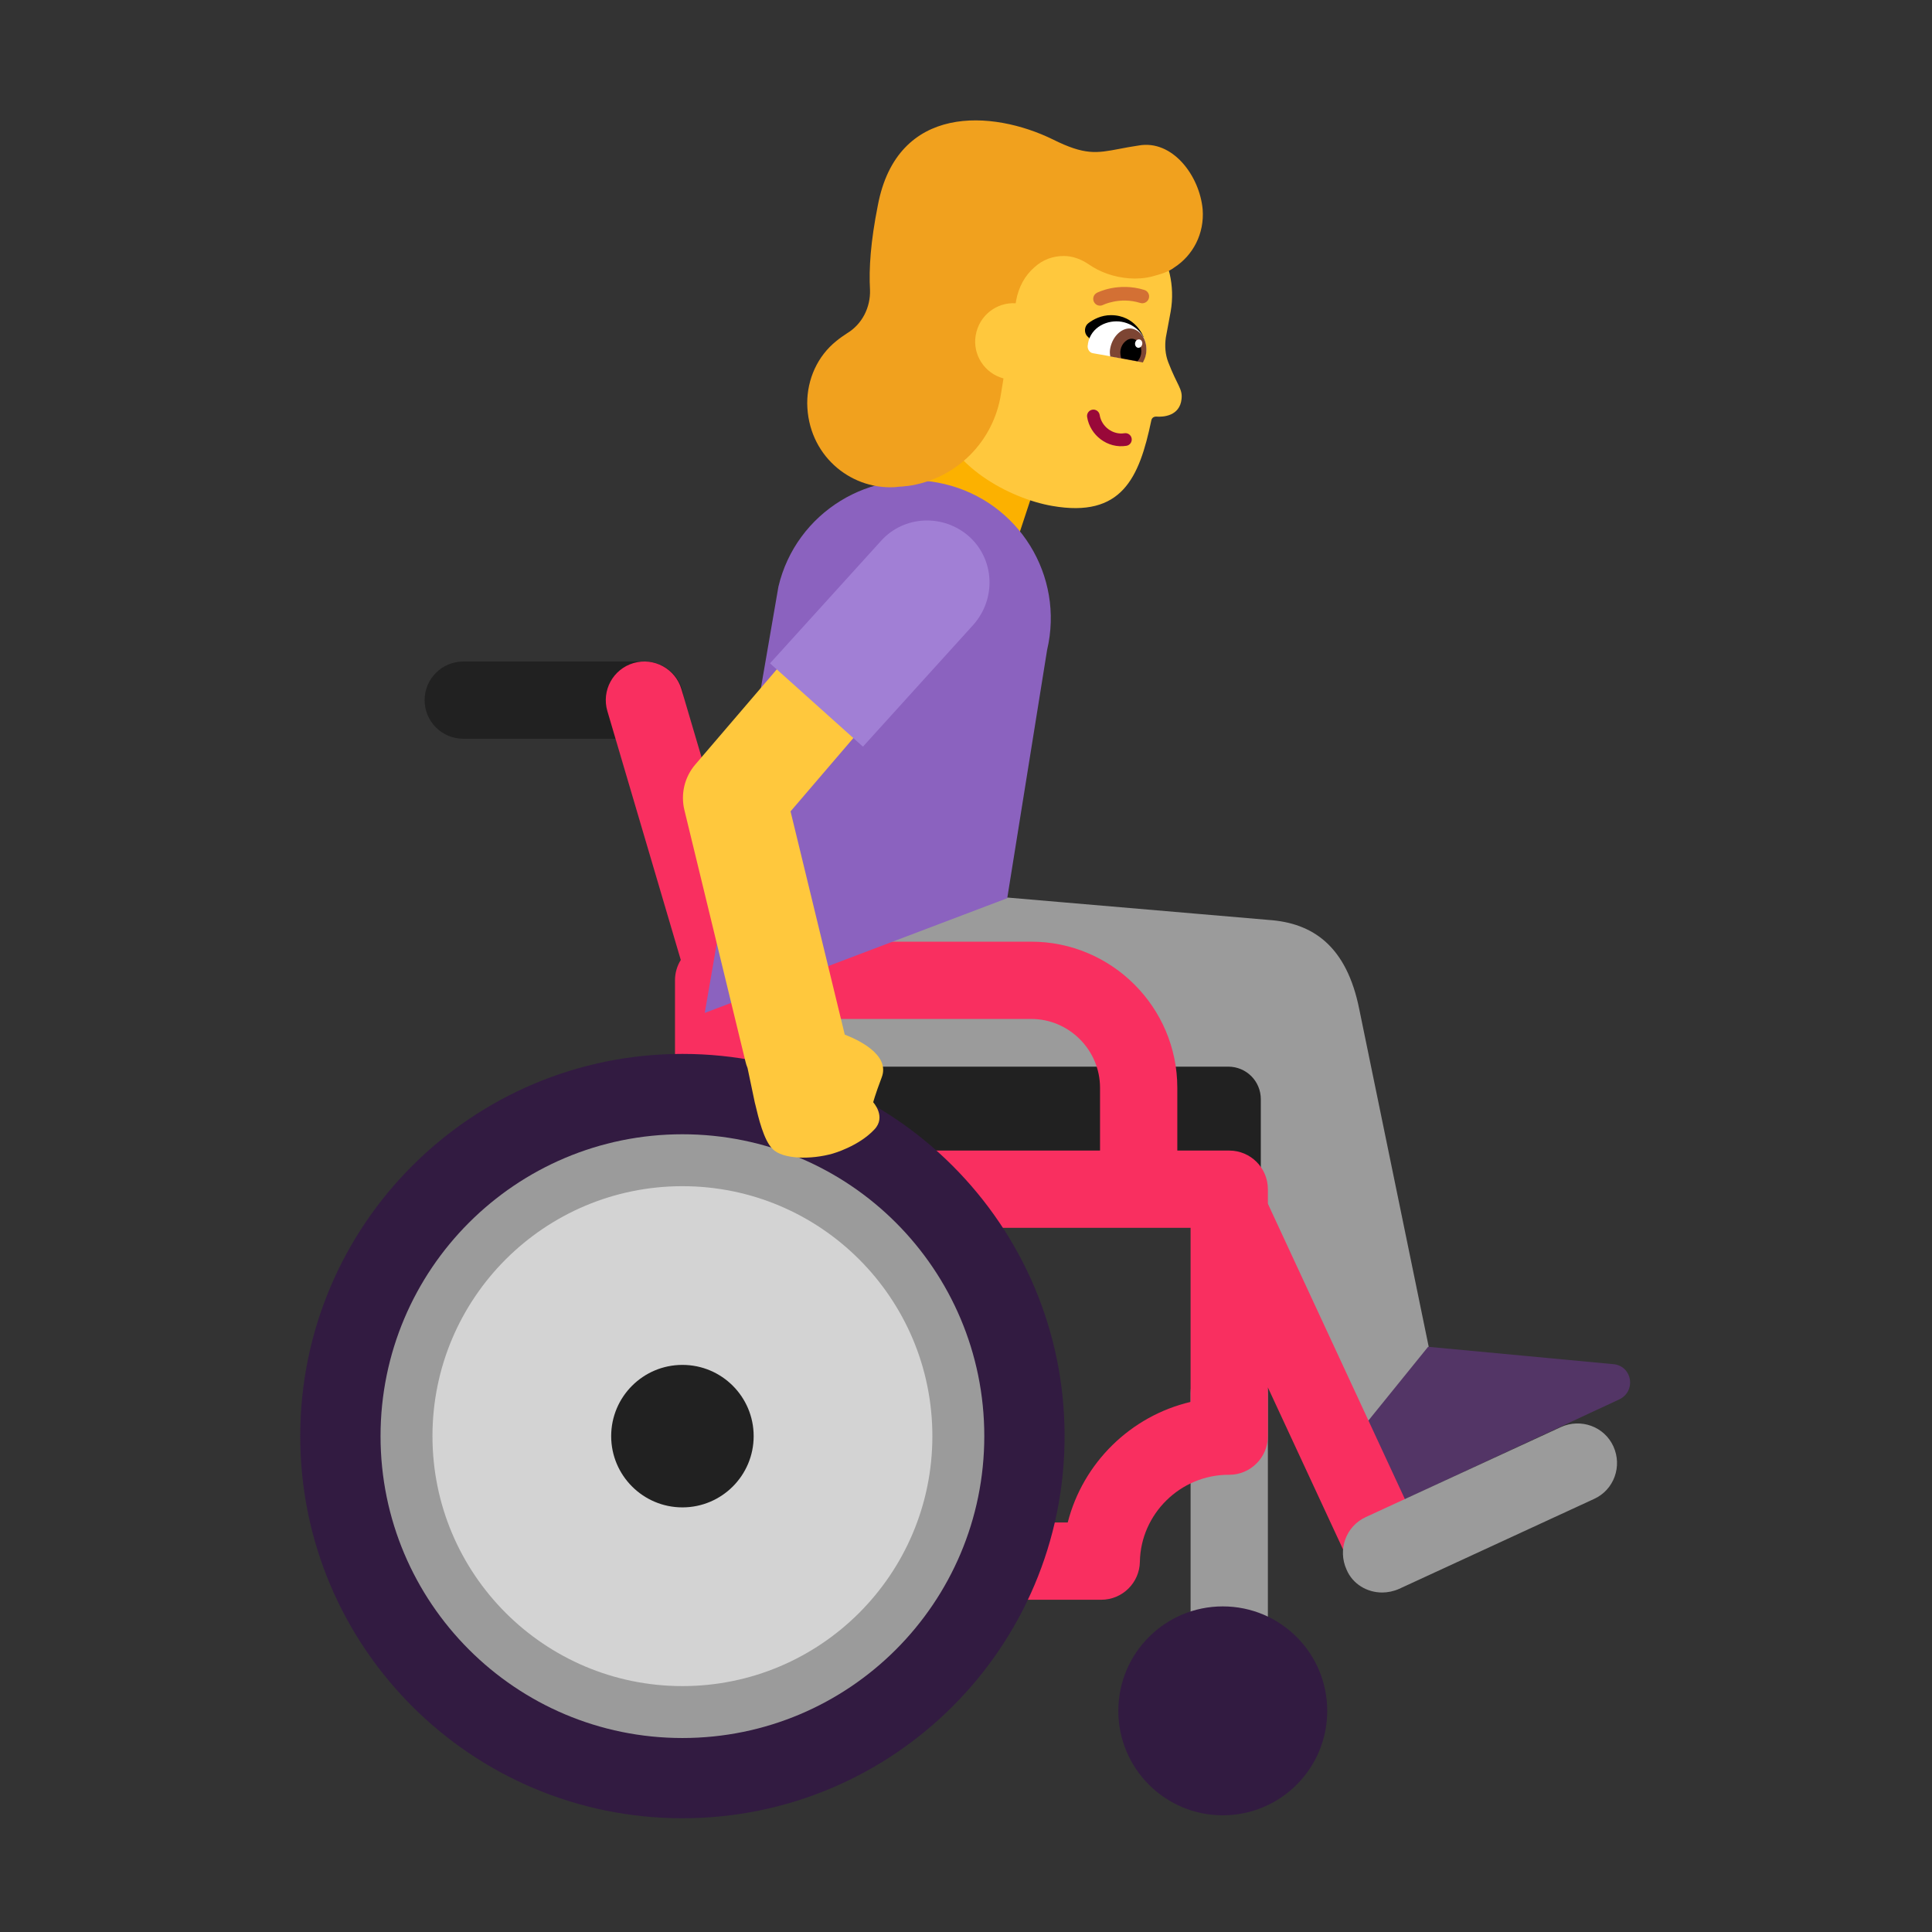 <svg width="32" height="32" viewBox="0 0 32 32" fill="none" xmlns="http://www.w3.org/2000/svg">
<rect x="0" y="0" width="32" height="32" fill="#333333" stroke="none"/>
<path d="M23.664 22.307L22.514 16.717C22.304 15.667 21.744 15.287 21.014 15.237L16.694 14.867L12.334 14.667C12.334 14.667 11.554 17.647 12.704 17.647L19.804 17.787C19.984 17.787 20.144 17.897 20.204 18.057L22.594 23.747L23.664 22.307Z" fill="#9B9B9B"/>
<path d="M22.553 23.667L23.044 24.707C23.093 24.817 23.224 24.857 23.323 24.807L26.823 23.177C27.093 23.047 27.044 22.647 26.744 22.597L23.654 22.307L22.553 23.667Z" fill="#533566"/>
<path d="M10.683 10.957C11.037 10.957 11.323 11.243 11.323 11.597C11.323 11.95 11.037 12.236 10.683 12.236H7.673C7.32 12.236 7.033 11.95 7.033 11.597C7.033 11.243 7.32 10.957 7.673 10.957H10.683Z" fill="#212121"/>
<path d="M20.343 17.667H12.383V20.137H20.883V18.207C20.883 17.907 20.643 17.667 20.343 17.667Z" fill="#212121"/>
<path d="M20.36 22.436C20.006 22.436 19.72 22.723 19.72 23.076V28.317C19.72 28.67 20.006 28.956 20.36 28.956C20.713 28.956 21 28.67 21 28.317V23.076C21 22.723 20.713 22.436 20.36 22.436Z" fill="#9B9B9B"/>
<path d="M10.06 11.778C9.96 11.439 10.153 11.083 10.492 10.983C10.831 10.883 11.187 11.077 11.287 11.416L12.521 15.597H17.08C18.413 15.597 19.5 16.683 19.5 18.017V19.057H20.36C20.713 19.057 21 19.343 21 19.697V19.938L23.514 25.357C23.663 25.678 23.523 26.058 23.203 26.207C22.882 26.356 22.502 26.217 22.353 25.896L21 22.98V23.787C21 24.14 20.713 24.427 20.36 24.427H20.35C19.55 24.427 18.894 25.076 18.88 25.868C18.874 26.217 18.589 26.497 18.24 26.497H11.99C11.636 26.497 11.35 26.21 11.35 25.857V20.131C11.245 20.017 11.18 19.864 11.18 19.697V16.237C11.18 16.113 11.215 15.998 11.276 15.9L10.06 11.778ZM12.46 19.057H18.22V18.017C18.22 17.39 17.706 16.877 17.08 16.877H12.46V19.057ZM18.867 20.337C18.865 20.337 18.862 20.337 18.86 20.337C18.858 20.337 18.855 20.337 18.853 20.337H12.63V25.217H17.685C17.937 24.231 18.725 23.454 19.72 23.22V20.337H18.867Z" fill="#F92F60"/>
<path d="M4.973 23.787C4.973 27.282 7.807 30.116 11.303 30.116C14.799 30.116 17.633 27.282 17.633 23.787C17.633 20.291 14.799 17.456 11.303 17.456C7.807 17.456 4.973 20.291 4.973 23.787Z" fill="#321B41"/>
<path d="M18.523 28.337C18.523 29.292 19.298 30.067 20.253 30.067C21.209 30.067 21.983 29.292 21.983 28.337C21.983 27.381 21.209 26.607 20.253 26.607C19.298 26.607 18.523 27.381 18.523 28.337Z" fill="#321B41"/>
<path d="M6.303 23.787C6.303 26.548 8.542 28.787 11.303 28.787C14.065 28.787 16.303 26.548 16.303 23.787C16.303 21.025 14.065 18.787 11.303 18.787C8.542 18.787 6.303 21.025 6.303 23.787Z" fill="#9B9B9B"/>
<path d="M23.173 26.317C23.083 26.357 22.983 26.377 22.893 26.377C22.643 26.377 22.403 26.237 22.303 25.997C22.153 25.667 22.293 25.277 22.623 25.127L25.853 23.637C26.183 23.487 26.573 23.627 26.723 23.957C26.873 24.287 26.733 24.677 26.403 24.827L23.173 26.317Z" fill="#9B9B9B"/>
<path d="M11.303 27.927C9.017 27.927 7.163 26.073 7.163 23.787C7.163 21.5 9.017 19.647 11.303 19.647C13.59 19.647 15.443 21.5 15.443 23.787C15.443 26.073 13.59 27.927 11.303 27.927Z" fill="#D3D3D3"/>
<path d="M11.303 24.967C10.652 24.967 10.123 24.438 10.123 23.787C10.123 23.135 10.652 22.607 11.303 22.607C11.955 22.607 12.483 23.135 12.483 23.787C12.483 24.438 11.955 24.967 11.303 24.967Z" fill="#212121"/>
<path d="M15.593 6.457L14.963 8.297L16.843 8.957L17.463 7.077L15.593 6.457Z" fill="#FCB100"/>
<path d="M15.643 8.017C16.873 8.307 17.633 9.537 17.343 10.767L16.683 14.877L11.673 16.777L12.893 9.717C13.183 8.487 14.423 7.727 15.643 8.017Z" fill="#8B62BF"/>
<path d="M14.496 9.183C14.803 8.825 15.34 8.784 15.698 9.09C16.055 9.396 16.096 9.933 15.79 10.291L13.094 13.439L13.992 17.137C14.181 17.209 14.754 17.461 14.603 17.847C14.493 18.137 14.463 18.257 14.463 18.257C14.463 18.257 14.683 18.497 14.483 18.707C14.223 18.987 13.793 19.107 13.793 19.107C13.443 19.207 12.963 19.207 12.793 19.027C12.649 18.883 12.561 18.509 12.51 18.293C12.508 18.284 12.505 18.275 12.503 18.267L12.382 17.691C12.367 17.655 12.355 17.617 12.346 17.578L11.336 13.418C11.271 13.152 11.338 12.87 11.517 12.662L14.496 9.183Z" fill="#FFC83D"/>
<path d="M12.754 10.987L14.594 8.957C14.973 8.537 15.623 8.507 16.053 8.887C16.474 9.267 16.503 9.917 16.123 10.347L14.293 12.367L12.754 10.987Z" fill="#A17FD5"/>
<path d="M17.09 3.16L18.11 3.33C18.96 3.48 19.54 4.3 19.39 5.16L19.31 5.59C19.29 5.73 19.3 5.87 19.35 6C19.5 6.39 19.59 6.44 19.57 6.61C19.54 6.89 19.27 6.91 19.15 6.9C19.11 6.9 19.08 6.92 19.07 6.96C18.87 7.92 18.58 8.58 17.43 8.38C16.73 8.26 15.68 7.71 15.51 6.83L15.41 5.66L15.28 4.43C15.42 3.58 16.24 3.01 17.09 3.16Z" fill="#FFC83D"/>
<path d="M18.093 6.786C18.036 6.795 17.997 6.849 18.006 6.906C18.055 7.212 18.347 7.434 18.657 7.384C18.714 7.375 18.753 7.321 18.744 7.263C18.735 7.206 18.681 7.166 18.623 7.176C18.433 7.206 18.245 7.068 18.214 6.873C18.205 6.816 18.151 6.776 18.093 6.786Z" fill="#990839"/>
<path d="M18.168 4.85C18.113 4.878 18.091 4.946 18.12 5.002C18.148 5.057 18.216 5.079 18.271 5.05L18.273 5.05L18.28 5.046C18.287 5.043 18.299 5.038 18.314 5.032C18.344 5.021 18.389 5.007 18.445 4.996C18.558 4.973 18.714 4.964 18.887 5.018C18.946 5.036 19.009 5.003 19.028 4.943C19.046 4.883 19.013 4.82 18.953 4.802C18.736 4.735 18.542 4.747 18.402 4.774C18.332 4.788 18.275 4.806 18.235 4.821C18.215 4.829 18.199 4.835 18.188 4.84L18.174 4.847L18.17 4.849L18.168 4.85Z" fill="#D37034"/>
<path d="M18.94 5.58C18.94 5.58 18.81 5.22 18.4 5.22C18.24 5.22 18.11 5.29 18.03 5.35C17.96 5.4 17.95 5.51 18.01 5.57L18.26 5.82L18.94 5.58Z" fill="black"/>
<path d="M18.84 5.98C18.9 5.99 18.96 5.94 18.98 5.87V5.86C19.03 5.58 18.81 5.37 18.58 5.33C18.35 5.29 18.07 5.41 18.02 5.69V5.7C18 5.77 18.04 5.84 18.1 5.85L18.84 5.98Z" fill="white"/>
<path d="M18.93 6.004C18.95 5.964 18.97 5.924 18.98 5.874C19.02 5.664 18.91 5.474 18.75 5.444C18.59 5.414 18.43 5.564 18.39 5.764C18.38 5.814 18.38 5.854 18.39 5.904L18.93 6.004Z" fill="#7D4533"/>
<path d="M18.84 5.983C18.87 5.953 18.89 5.913 18.9 5.863C18.92 5.743 18.86 5.633 18.77 5.613C18.68 5.593 18.58 5.683 18.56 5.793C18.55 5.843 18.56 5.893 18.57 5.933L18.84 5.983Z" fill="black"/>
<path d="M18.848 5.76C18.815 5.754 18.794 5.718 18.801 5.68C18.808 5.642 18.839 5.616 18.872 5.622C18.905 5.627 18.926 5.663 18.919 5.701C18.912 5.739 18.881 5.765 18.848 5.76Z" fill="white"/>
<path d="M18.86 2.41C19.42 2.31 19.87 2.91 19.92 3.47C19.95 3.87 19.76 4.23 19.45 4.43C19.36 4.5 19.23 4.54 19.08 4.58C18.96 4.61 18.83 4.62 18.7 4.61C18.45 4.59 18.22 4.51 18.02 4.37C17.9 4.29 17.76 4.24 17.62 4.24C17.44 4.24 17.27 4.3 17.13 4.43C16.97 4.57 16.87 4.76 16.83 4.98L16.823 5.023C16.508 5.003 16.217 5.225 16.161 5.552C16.105 5.872 16.305 6.183 16.621 6.268L16.58 6.52C16.46 7.31 15.84 7.94 15.03 8.05C15.01 8.05 14.992 8.052 14.975 8.055C14.957 8.057 14.94 8.06 14.92 8.06C14.9 8.06 14.88 8.062 14.86 8.065C14.84 8.067 14.82 8.07 14.8 8.07C14.07 8.1 13.38 7.53 13.37 6.68C13.37 6.28 13.54 5.9 13.85 5.65C13.91 5.6 13.97 5.56 14.03 5.52C14.28 5.37 14.42 5.09 14.41 4.8C14.39 4.45 14.42 4 14.54 3.4C14.86 1.71 16.44 1.82 17.44 2.31C17.969 2.574 18.164 2.537 18.539 2.466C18.632 2.448 18.736 2.428 18.86 2.41Z" fill="#F1A11E"/>
</svg>
